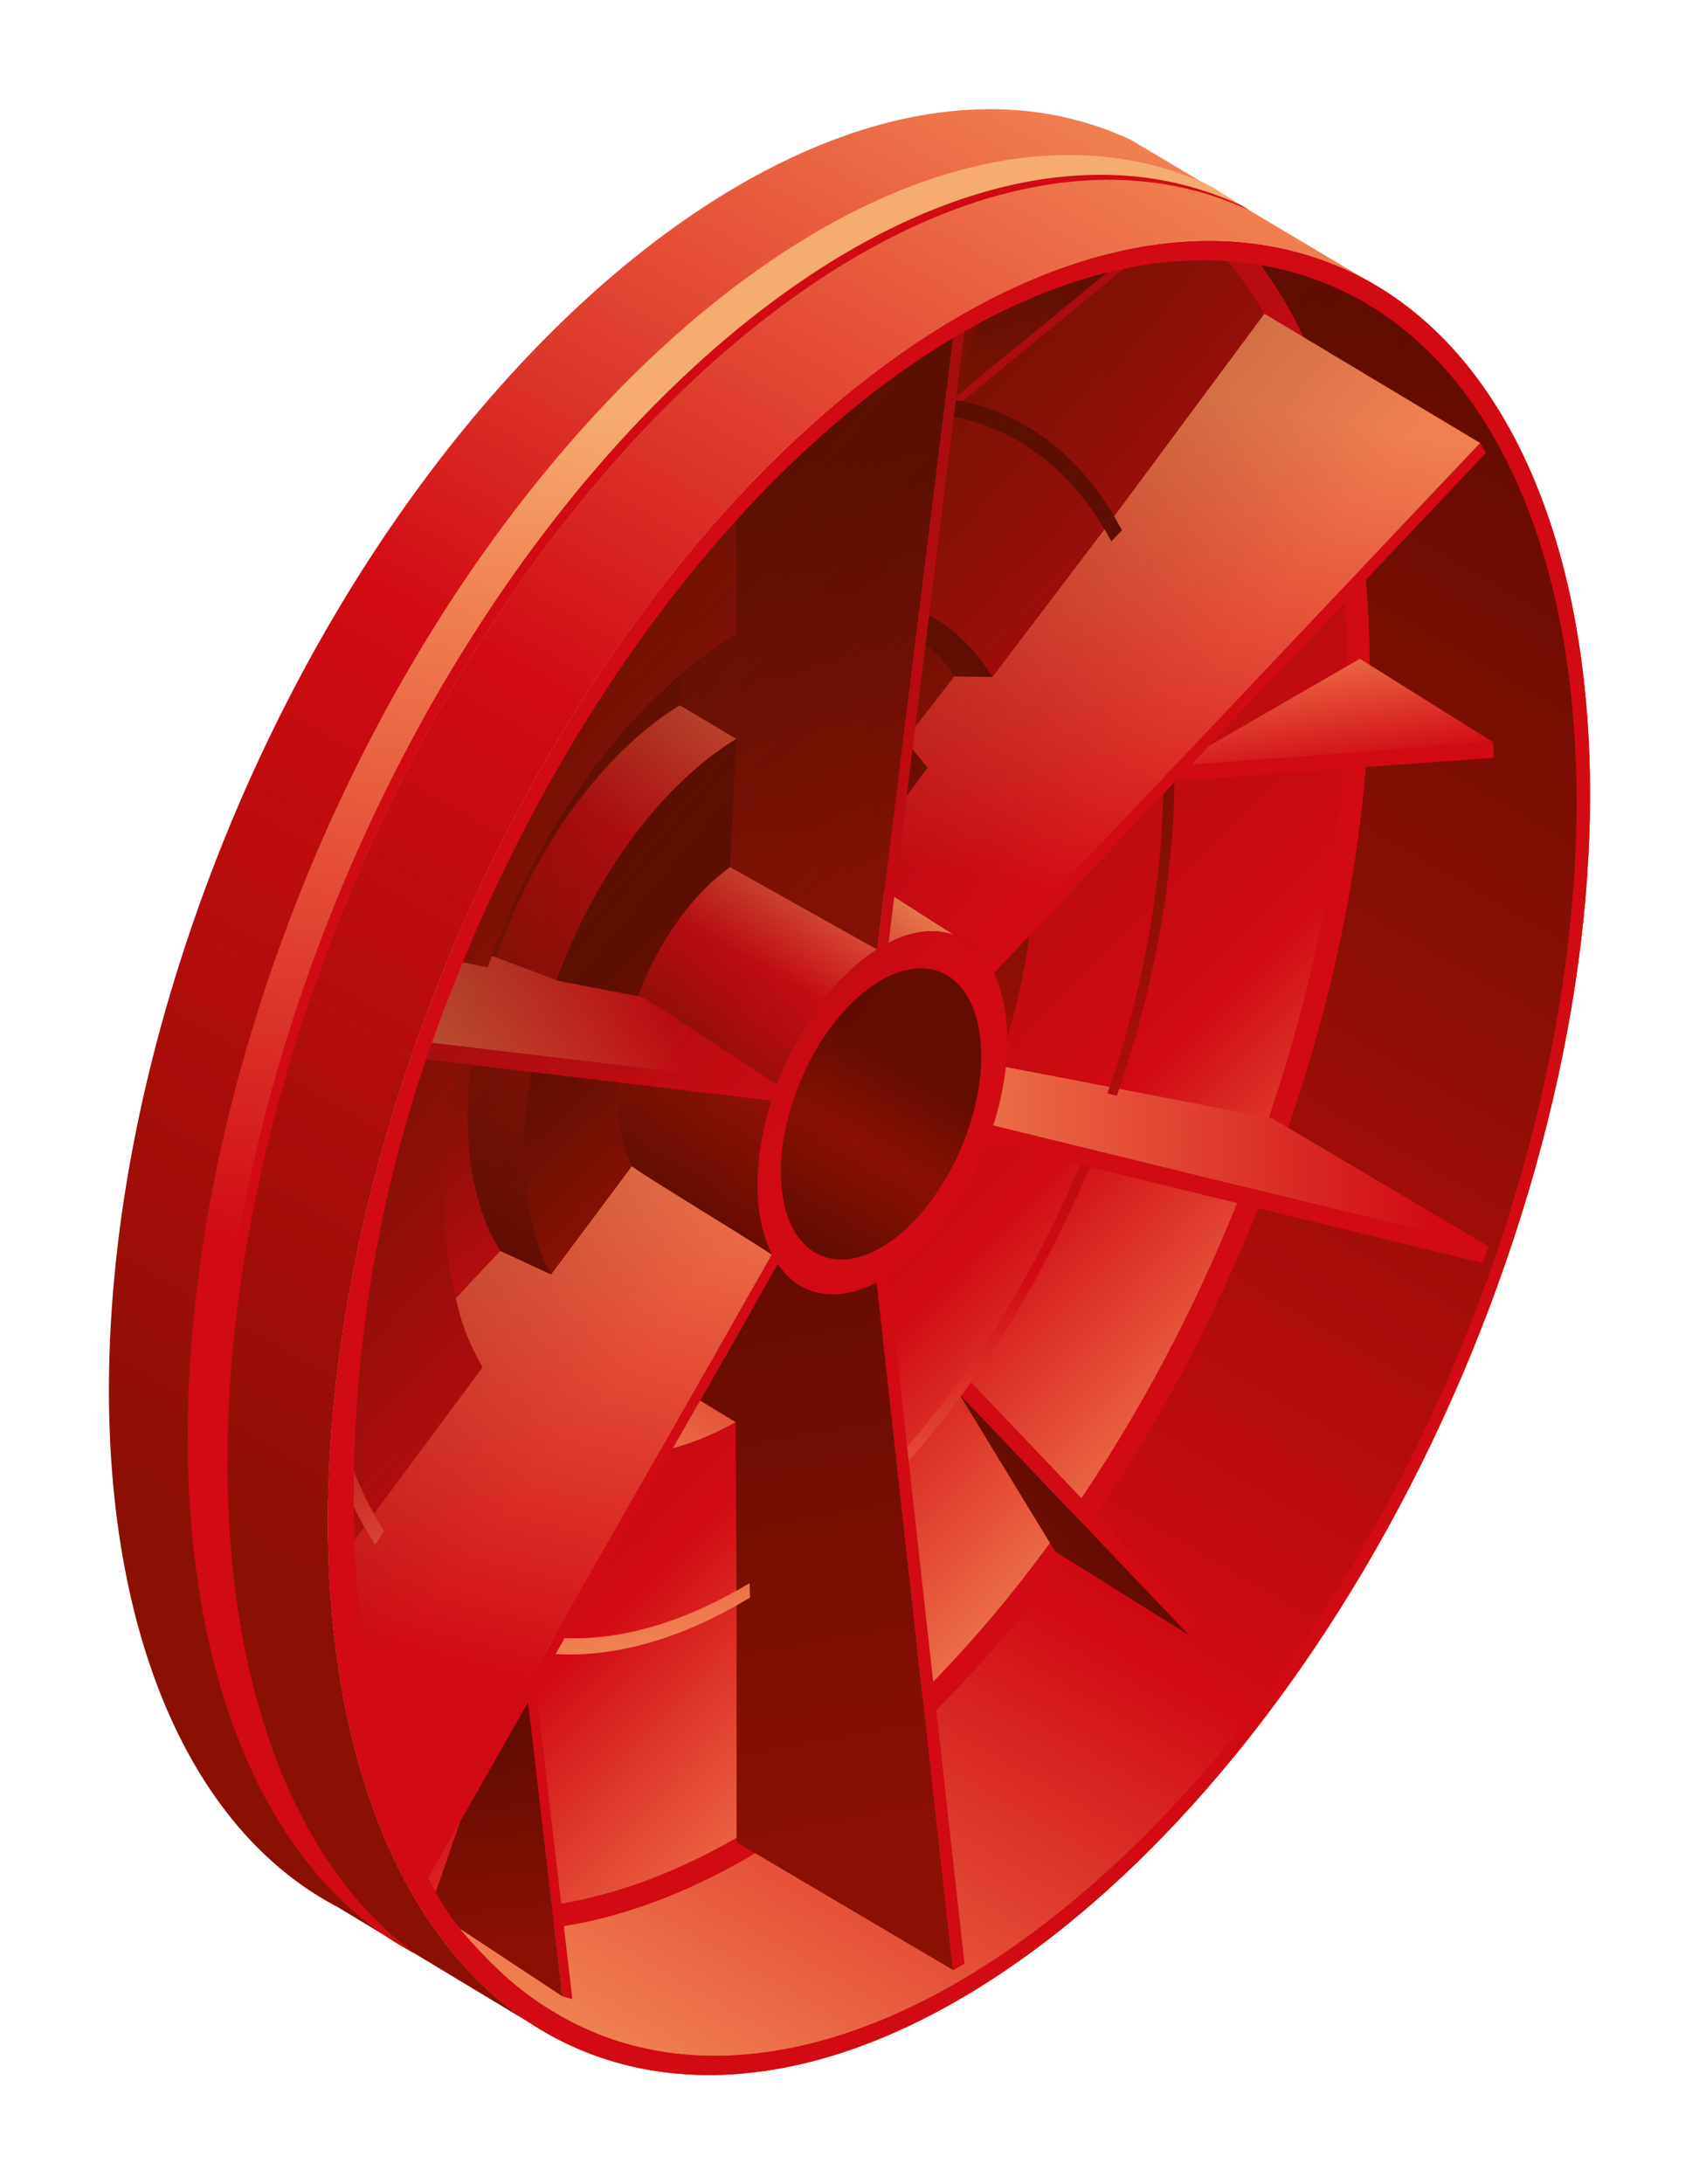 <svg id="ac51833d-95ba-4a24-bedd-2bc8a05e0b99" data-name="Ebene 1" xmlns="http://www.w3.org/2000/svg" xmlns:xlink="http://www.w3.org/1999/xlink" viewBox="0 0 1556 2000"><defs><style>.b31afb6b-efe2-4031-b473-5065d9e7230b{fill:#d20a11;}.be160a6b-600a-4c77-8c1d-c21ce7d384a1{fill:url(#aefe0b98-027b-4ee0-8f9a-1282b98418cb);}.b6bb6ce2-25c4-40d8-91de-10718fda6de0{fill:url(#a6d2338a-457d-4f98-ab88-68aea4cdbf3d);}.b3f956d3-e214-445b-9266-a47ff174aa4f{fill:url(#ae6cc5bc-332b-44dc-b69b-ae99bc97e13c);}.bfc4c3d0-ded9-4b77-a3f9-d728db4f335c{fill:none;stroke:#1d1d1b;stroke-miterlimit:3.86;stroke-width:13.09px;}.bae7546f-d562-429b-aeee-e668c173d212{fill:url(#a40224ef-0543-4fc0-ab12-b87b8198da78);}.a4e37966-4a0d-4f84-90bf-8c82cdeca781{fill:url(#ff9d86c6-e384-4859-a998-55184c1d439b);}.f90e2dd7-c351-4889-86f0-59c4be208107{fill:url(#a6dc2271-773e-49e6-ba00-010d7f816454);}.a94ef2be-37a1-426c-b7e9-3138e29bc62b{fill:url(#e02b616a-b541-496d-8133-92f356c718cf);}.ef499555-c269-4dce-abfd-b5f91a7c69ce{fill:url(#e965a296-c0a8-4c05-bef3-851b11bacf94);}.a30ffc50-aadb-47e4-be3b-60c28bc3eb27{fill:url(#b82638e4-ab30-4351-bb7c-5e9a16ec8f84);}.fdedc254-2b5d-47fe-b57f-5356be050fd3{fill:url(#e49d014d-6e68-4898-8c78-fd3d5c745912);}.a63214ca-985d-408d-9688-a865de370139{fill:url(#f85676e9-d838-478a-ab77-a6b420f9e41e);}.a107bb2b-6c59-462d-9a1d-b1771d191afc{fill:url(#b4f499f5-7003-4975-8718-e0401354edf1);}.e5ea8c5f-9dcd-4165-9c97-95aef7868dc4{fill:url(#b8088654-4c09-4efd-a728-1a266ad067fd);}.bc4b84e5-1213-4c52-aee1-360259b91c78{fill:url(#afb959eb-21c5-46b8-8471-877ad784fcbf);}.e40d308f-cfd0-42bf-ba97-819c05f6828b{fill:url(#ac6a130f-36c6-4d43-9307-95008c847ee5);}.ad45c8ad-8e3a-4895-a3bf-c4251651b743{fill-rule:evenodd;fill:url(#eb21a0c1-a60d-4404-ba13-935b19609954);}.a07cb676-e6a3-4b95-97c1-866c4b5b0b32{fill:url(#f91ff9ea-407d-49c2-8157-edee62abb84d);}.a517fd64-a33a-4fbc-957c-1f864004975a{fill:url(#b77294a8-344f-45f7-a074-7e575ab72cf1);}.b8bda356-b766-4515-800c-77dc57f10f63{fill:url(#ba85de4c-13a2-4197-9a0c-f913c1c4063e);}.ebff8f78-aa59-4f9a-bbd2-04e178f3ffe1{fill:url(#f7114cbb-2b87-4995-b9a5-f8f2077b5d54);}.bd8daed9-83f8-4b53-893e-96f4a387bf40{fill:url(#b6068993-2c4a-40f7-8afe-7ab7cba65491);}.e6b0aea9-35b6-4f2d-9fd0-c30c8c6adf58{fill:url(#f7355447-fc3d-4ec1-a420-fe202ac9e5eb);}</style><linearGradient id="aefe0b98-027b-4ee0-8f9a-1282b98418cb" x1="447.81" y1="1808.06" x2="1311.32" y2="312.41" gradientUnits="userSpaceOnUse"><stop offset="0" stop-color="#f08050"/><stop offset="0.32" stop-color="#d20a11"/><stop offset="0.71" stop-color="#8a1002"/><stop offset="1" stop-color="#640c00"/></linearGradient><linearGradient id="a6d2338a-457d-4f98-ab88-68aea4cdbf3d" x1="1118.79" y1="1341.9" x2="448.37" y2="677.91" gradientUnits="userSpaceOnUse"><stop offset="0" stop-color="#f08050"/><stop offset="0.32" stop-color="#d20a11"/><stop offset="1" stop-color="#8a1002"/></linearGradient><linearGradient id="ae6cc5bc-332b-44dc-b69b-ae99bc97e13c" x1="773.57" y1="1470.17" x2="632.9" y2="641.62" xlink:href="#aefe0b98-027b-4ee0-8f9a-1282b98418cb"/><linearGradient id="a40224ef-0543-4fc0-ab12-b87b8198da78" x1="471.36" y1="1297.11" x2="884" y2="582.4" xlink:href="#aefe0b98-027b-4ee0-8f9a-1282b98418cb"/><linearGradient id="ff9d86c6-e384-4859-a998-55184c1d439b" x1="817.33" y1="1165.5" x2="489.46" y2="689.08" xlink:href="#aefe0b98-027b-4ee0-8f9a-1282b98418cb"/><linearGradient id="a6dc2271-773e-49e6-ba00-010d7f816454" x1="955.16" y1="1235.76" x2="601.07" y2="847.19" xlink:href="#aefe0b98-027b-4ee0-8f9a-1282b98418cb"/><linearGradient id="e02b616a-b541-496d-8133-92f356c718cf" x1="438.47" y1="1150.62" x2="742.04" y2="624.81" gradientUnits="userSpaceOnUse"><stop offset="0" stop-color="#640c00"/><stop offset="0.3" stop-color="#8a1002"/><stop offset="0.66" stop-color="#d20a11"/><stop offset="1" stop-color="#f08050"/></linearGradient><linearGradient id="e965a296-c0a8-4c05-bef3-851b11bacf94" x1="612.94" y1="1105.97" x2="789.57" y2="800.03" xlink:href="#e02b616a-b541-496d-8133-92f356c718cf"/><linearGradient id="b82638e4-ab30-4351-bb7c-5e9a16ec8f84" x1="736.77" y1="1141.35" x2="876.96" y2="898.55" gradientUnits="userSpaceOnUse"><stop offset="0.02" stop-color="#640c00"/><stop offset="0.38" stop-color="#8a1002"/><stop offset="0.68" stop-color="#640c00"/></linearGradient><linearGradient id="e49d014d-6e68-4898-8c78-fd3d5c745912" x1="764.57" y1="808" x2="744.6" y2="416.6" gradientUnits="userSpaceOnUse"><stop offset="0" stop-color="#8a1002"/><stop offset="1" stop-color="#640c00"/></linearGradient><linearGradient id="f85676e9-d838-478a-ab77-a6b420f9e41e" x1="784.62" y1="1684.07" x2="685.77" y2="1138.26" xlink:href="#e49d014d-6e68-4898-8c78-fd3d5c745912"/><linearGradient id="b4f499f5-7003-4975-8718-e0401354edf1" x1="1032.46" y1="835.93" x2="1133.64" y2="364.46" gradientUnits="userSpaceOnUse"><stop offset="0" stop-color="#d20a11"/><stop offset="1" stop-color="#f08050"/></linearGradient><linearGradient id="b8088654-4c09-4efd-a728-1a266ad067fd" x1="446.81" y1="1534.69" x2="584.34" y2="999.64" xlink:href="#b4f499f5-7003-4975-8718-e0401354edf1"/><linearGradient id="afb959eb-21c5-46b8-8471-877ad784fcbf" x1="1316.94" y1="1062.24" x2="830.62" y2="1053.64" xlink:href="#b4f499f5-7003-4975-8718-e0401354edf1"/><linearGradient id="ac6a130f-36c6-4d43-9307-95008c847ee5" x1="606.79" y1="920.48" x2="353.23" y2="1021.47" xlink:href="#b4f499f5-7003-4975-8718-e0401354edf1"/><linearGradient id="eb21a0c1-a60d-4404-ba13-935b19609954" x1="139.32" y1="1652.54" x2="1023.54" y2="121.03" gradientUnits="userSpaceOnUse"><stop offset="0.13" stop-color="#8a1002"/><stop offset="0.6" stop-color="#d20a11"/><stop offset="1" stop-color="#f08050"/></linearGradient><linearGradient id="f91ff9ea-407d-49c2-8157-edee62abb84d" x1="1231.08" y1="701.6" x2="1213.99" y2="579.83" xlink:href="#b4f499f5-7003-4975-8718-e0401354edf1"/><linearGradient id="b77294a8-344f-45f7-a074-7e575ab72cf1" x1="849.52" y1="1499.77" x2="990.85" y2="1382.36" xlink:href="#e49d014d-6e68-4898-8c78-fd3d5c745912"/><linearGradient id="ba85de4c-13a2-4197-9a0c-f913c1c4063e" x1="456.78" y1="1779.67" x2="435.27" y2="1596.92" xlink:href="#e49d014d-6e68-4898-8c78-fd3d5c745912"/><linearGradient id="f7114cbb-2b87-4995-b9a5-f8f2077b5d54" x1="948.41" y1="335.59" x2="940.05" y2="253.33" xlink:href="#e49d014d-6e68-4898-8c78-fd3d5c745912"/><linearGradient id="b6068993-2c4a-40f7-8afe-7ab7cba65491" x1="710.74" y1="401.78" x2="483.5" y2="1716.81" gradientUnits="userSpaceOnUse"><stop offset="0" stop-color="#f7ac6f"/><stop offset="0.15" stop-color="#f08050"/><stop offset="0.61" stop-color="#d20a11"/></linearGradient><linearGradient id="f7355447-fc3d-4ec1-a420-fe202ac9e5eb" x1="1284.57" y1="1403.14" x2="466.68" y2="716.85" gradientUnits="userSpaceOnUse"><stop offset="0.6" stop-color="#391a0d" stop-opacity="0"/><stop offset="1" stop-color="#501401" stop-opacity="0.4"/></linearGradient></defs><title>wmu-red</title><path class="b31afb6b-efe2-4031-b473-5065d9e7230b" d="M589.39,1894.38c276.36,53.19,629.75-277.1,789.32-737.75s64.87-877.24-211.51-930.44S537.44,503.27,377.87,963.92,313,1841.16,589.39,1894.38Z"/><path class="be160a6b-600a-4c77-8c1d-c21ce7d384a1" d="M598,1877.17c266.48,50.76,614-271.68,770.17-722.58s63.51-858.67-207-910.76S548,514.55,391.78,965.48c-115.18,332.51-72.1,634.69,29,800.15,45.47,57.11,106.18,97.87,177.22,111.54Z"/><path class="b31afb6b-efe2-4031-b473-5065d9e7230b" d="M1153.75,241.34C1274.5,405,1291.68,709.71,1178.28,1037c-153.34,442.7-488.71,763-757.55,728.59-126.16-160.58-145.94-468.89-31.05-800.57,154.54-446.18,494.84-767.41,764.07-723.72Z"/><path class="b6bb6ce2-25c4-40d8-91de-10718fda6de0" d="M1123.93,238c128.32,156.37,149.66,463.28,35.2,793.75-152.56,440.45-489.06,757.21-754.4,711.86-111.63-165.72-124.88-461.48-15.05-778.58,148.9-429.86,470.21-743.74,734.25-727Z"/><path class="b3f956d3-e214-445b-9266-a47ff174aa4f" d="M480.7,1511.09c-77.39-14.89-134-71.3-166.47-154.35q.43-16.4,1.42-33.12c29.86,93.11,88,157,170.15,172.76,184.76,35.56,421-185.22,527.67-493.18s43.37-586.41-141.41-622c-34.26-6.6-70.35-4.35-107,5.62q11.81-10.08,23.7-19.54c30.26-5.81,60-6.27,88.46-.77,189.63,36.49,254.6,322.3,145.13,638.37s-352,542.7-541.61,506.19Z"/><path class="bfc4c3d0-ded9-4b77-a3f9-d728db4f335c" d="M606.86,1144.25c67.74,13,154.4-67.94,193.52-180.89s15.89-215.06-51.87-228.11S594.12,803.2,555,916.13s-15.92,215.07,51.84,228.12Z"/><path class="bae7546f-d562-429b-aeee-e668c173d212" d="M542.64,1329.59c129.19,24.88,294.35-129.49,369-344.81s30.3-410-98.88-434.87S518.37,679.41,443.81,894.7s-30.34,410,98.83,434.89Z"/><path class="a4e37966-4a0d-4f84-90bf-8c82cdeca781" d="M492.11,1298.08c-5.42-1.06-17.61-5.78-21.42-9.56-72.05-71.49-86.2-223.45-26.69-395.3C518.59,677.9,684.8,524.08,814,549a138,138,0,0,1,15.84,4c11.21,10.48,4.86,20.06,13.38,34.31,75.72,46.11,68.45,220,17.87,365.94-74.6,215.32-239.78,369.72-368.95,344.86Z"/><path class="f90e2dd7-c351-4889-86f0-59c4be208107" d="M580,1226.58c96.64,18.61,220.22-96.89,276-258s22.67-306.76-74-325.36-220.2,96.89-276,258-22.7,306.79,74,325.38Z"/><path class="a94ef2be-37a1-426c-b7e9-3138e29bc62b" d="M553.85,1217l-63.8-37.73c-65-44.88-81.84-169-35-304.22C509.91,716.62,631.46,603,726.55,621.33a113.41,113.41,0,0,1,18.16,5.3l59.31,34a99.32,99.32,0,0,0-25.69-8.65c-95.09-18.31-216.64,95.31-271.51,253.73-49.6,143.19-27.78,274,47,311.36Z"/><path class="ef499555-c269-4dce-abfd-b5f91a7c69ce" d="M722,1169l-114.53-70.62c-42.8-22.19-54.33-96.89-26-178.58C613,828.58,683,763.23,737.67,773.74A57.06,57.06,0,0,1,762.39,785l111.43,71.1a59.38,59.38,0,0,0-8.47-2.31c-54.7-10.53-124.64,54.86-156.22,146C684,1072.3,690.74,1139.25,722,1169Z"/><path class="b31afb6b-efe2-4031-b473-5065d9e7230b" d="M1360.83,414.75,910.21,891.08c16.06,33.22,17,84.39-.55,139.43l453.68,110.79-4,11.59-1.3,3.66-453.7-110.79c-20.65,54.82-55,99.46-91,122.44l70,629.81-10.58,6.11-69.93-629.81c-17.69,9.14-35.43,12.8-51.86,9.64-16.12-3.11-29.13-12.45-38.63-26.45l-321.5,564-5.21-9.22L707,1148.44c-16.87-33-18.17-84.84-.53-140.66L388,969.83l1.64-4.77,3.68-10.5,318.4,38c20.67-55.18,55.3-100.1,91.41-123.1L872.75,309l10.56-6.15-69.56,560.5c17.61-9,35.27-12.64,51.6-9.51,16.7,3.24,30,13.17,39.66,28l450.52-476.21,5.3,9.12Z"/><path class="a30ffc50-aadb-47e4-be3b-60c28bc3eb27" d="M761,1152.39c43.88,8.45,100-44,125.33-117.15S896.63,896,852.74,887.51s-100,44-125.33,117.13-10.3,139.3,33.59,147.75Z"/><path class="fdedc254-2b5d-47fe-b57f-5356be050fd3" d="M872.75,309,803.17,869.42,668.65,794l5.59-117.43-51.59-30.73s.75-12,.75-28c22.6-20.26,51.12-36.89,51.12-36.89V474.75C737.59,405.69,804.76,349.4,872.75,309Z"/><path class="a63214ca-985d-408d-9688-a865de370139" d="M802.84,1174.31l69.91,629.49-198.19-117v-216.7l12.32-7.2-.34-13.38-12,7-.79-154.3-32.58-19.83,33.33-58.5,37.83-66.34c9.5,14,22.51,23.34,38.63,26.45,16.43,3.16,34.17-.5,51.86-9.64Z"/><path class="a107bb2b-6c59-462d-9a1d-b1771d191afc" d="M1158,287.25l197.55,118.38L905,881.84c-7.91-12.26-18.38-21.16-31.19-25.71l-54.84-35,11.49-92.54L849.53,703l-13.78-16.89,2.57-20.61L874,619.35l34.89.61,102.69-135.31,6.21,11,9.8-10.09-7.18-12.8Z"/><path class="e5ea8c5f-9dcd-4165-9c97-95aef7868dc4" d="M578.77,1067.73c1.55,3.09,117.56,73.32,128,81.17L385.64,1712.31c-42.32-76.76-66.63-175.75-71.08-288.64l19-25.64,10,16.53,8.26-12.78c-3.68-5.43-9.39-15.66-9.39-15.66l99.64-134.23a200.65,200.65,0,0,1-24.47-63.07c15.69-17.29,40.67-43.33,40.67-43.33L504.7,1167l74.07-99.24Z"/><path class="bc4b84e5-1213-4c52-aee1-360259b91c78" d="M1165.11,1024l198.23,117.34L909.66,1030.51A274.37,274.37,0,0,0,921.19,977l95,18.26-2.06,6.07,8.79,1.84L1025,997l140.09,27Z"/><path class="e40d308f-cfd0-42bf-ba97-819c05f6828b" d="M421.64,880.85l25,4.82,3.74-10.18,4.13,1.17,56.82,21.44L588.6,913l122.19,79.47L393.36,954.56q13.29-37.47,28.28-73.71Z"/><path class="ad45c8ad-8e3a-4895-a3bf-c4251651b743" d="M481.37,1849.92l-172.66-104C95.5,1633.71,34.29,1256.27,177.3,843.41c159.55-460.68,513-791,789.35-737.79a296.92,296.92,0,0,1,69.09,22.45L1250.84,256a287.72,287.72,0,0,0-83.58-29.82C890.87,173,537.46,503.27,377.87,963.92c-137.55,397.18-86.12,761.57,107.78,888.58Z"/><polygon class="b31afb6b-efe2-4031-b473-5065d9e7230b" points="1091.08 699.9 1367.79 679.73 1367.81 685.58 1367.77 693.83 1076.76 715.05 1091.08 699.9 1091.08 699.9"/><polygon class="b31afb6b-efe2-4031-b473-5065d9e7230b" points="490.94 1545.92 524.18 1830.48 514.95 1827.91 483.54 1558.95 490.94 1545.92 490.94 1545.92"/><polygon class="b31afb6b-efe2-4031-b473-5065d9e7230b" points="889.38 1265.71 1097.8 1484.63 1088.74 1497.13 880.25 1278.14 889.38 1265.71 889.38 1265.71"/><polygon class="a07cb676-e6a3-4b95-97c1-866c4b5b0b32" points="1367.79 679.73 1091.06 699.92 1106.88 683.21 1245.38 603.23 1367.79 679.73"/><polygon class="a517fd64-a33a-4fbc-957c-1f864004975a" points="880.25 1278.14 1088.74 1497.13 966.34 1420.63 879.85 1278.68 880.25 1278.14"/><path class="b8bda356-b766-4515-800c-77dc57f10f63" d="M420.83,1765.77a371.1,371.1,0,0,1-22.29-31.63l23-66.45,62.1-109L515,1827.91Z"/><path class="b31afb6b-efe2-4031-b473-5065d9e7230b" d="M1030.5,245.13,881.31,367.37l-5.87-1.17.46-3.66,138.93-113.85c5.24-1.3,10.47-2.47,15.67-3.56Z"/><path class="ebff8f78-aa59-4f9a-bbd2-04e178f3ffe1" d="M1014.83,248.69,875.9,362.54,878,345.67l17.52-49.61c39.86-21.56,79.85-37.56,119.32-47.37Z"/><path class="bd8daed9-83f8-4b53-893e-96f4a387bf40" d="M380.28,1789c-213.19-112.18-273.7-490.81-130.69-903.67,159.57-460.68,513-791,789.39-737.77A296.44,296.44,0,0,1,1108.07,170l36.45,22.73a297,297,0,0,0-69.13-22.43C799,117.13,445.59,447.44,286,908.1c-134.51,388.32-89.1,746.48,94.26,880.91Z"/><path class="b31afb6b-efe2-4031-b473-5065d9e7230b" d="M1137.59,188.47a304.6,304.6,0,0,0-69.89-22.78c-276.41-53.2-629.82,277.12-789.39,737.77-134.51,388.33-90.44,745.46,92.9,879.89-4.57-2.43-6.85-4.84-11.3-7.51,6.9,4.43,13.13,9.37,20.37,13.17C196.92,1654.58,151.51,1296.42,286,908.1c159.57-460.66,513-791,789.37-737.78a297,297,0,0,1,69.13,22.43Z"/><path class="e6b0aea9-35b6-4f2d-9fd0-c30c8c6adf58" d="M1099.76,238.33h-.52c-260,.16-568.62,308.88-713.67,727.66-51.35,148.28-75.8,291.88-75.86,419.71v1c.12,260.42,102.91,455.15,284.25,490.07a296.53,296.53,0,0,0,57.32,5.5c260,0,568.85-308.74,713.94-727.64,156.18-450.9,63.5-858.66-207-910.75a309.78,309.78,0,0,0-58.44-5.5"/><path class="b31afb6b-efe2-4031-b473-5065d9e7230b" d="M1167.2,226.19C890.83,173,537.44,503.27,377.87,963.92S313,1841.16,589.39,1894.38s629.75-277.1,789.32-737.75S1443.58,279.39,1167.2,226.19Zm200.92,928.4c-156.2,450.9-503.69,773.34-770.17,722.58-71-13.67-122.16-46.69-177.22-111.54C323,1639.5,276.6,1298,391.78,965.48,548,514.55,890.57,191.75,1161.09,243.83S1524.31,703.68,1368.12,1154.59Z"/></svg>
